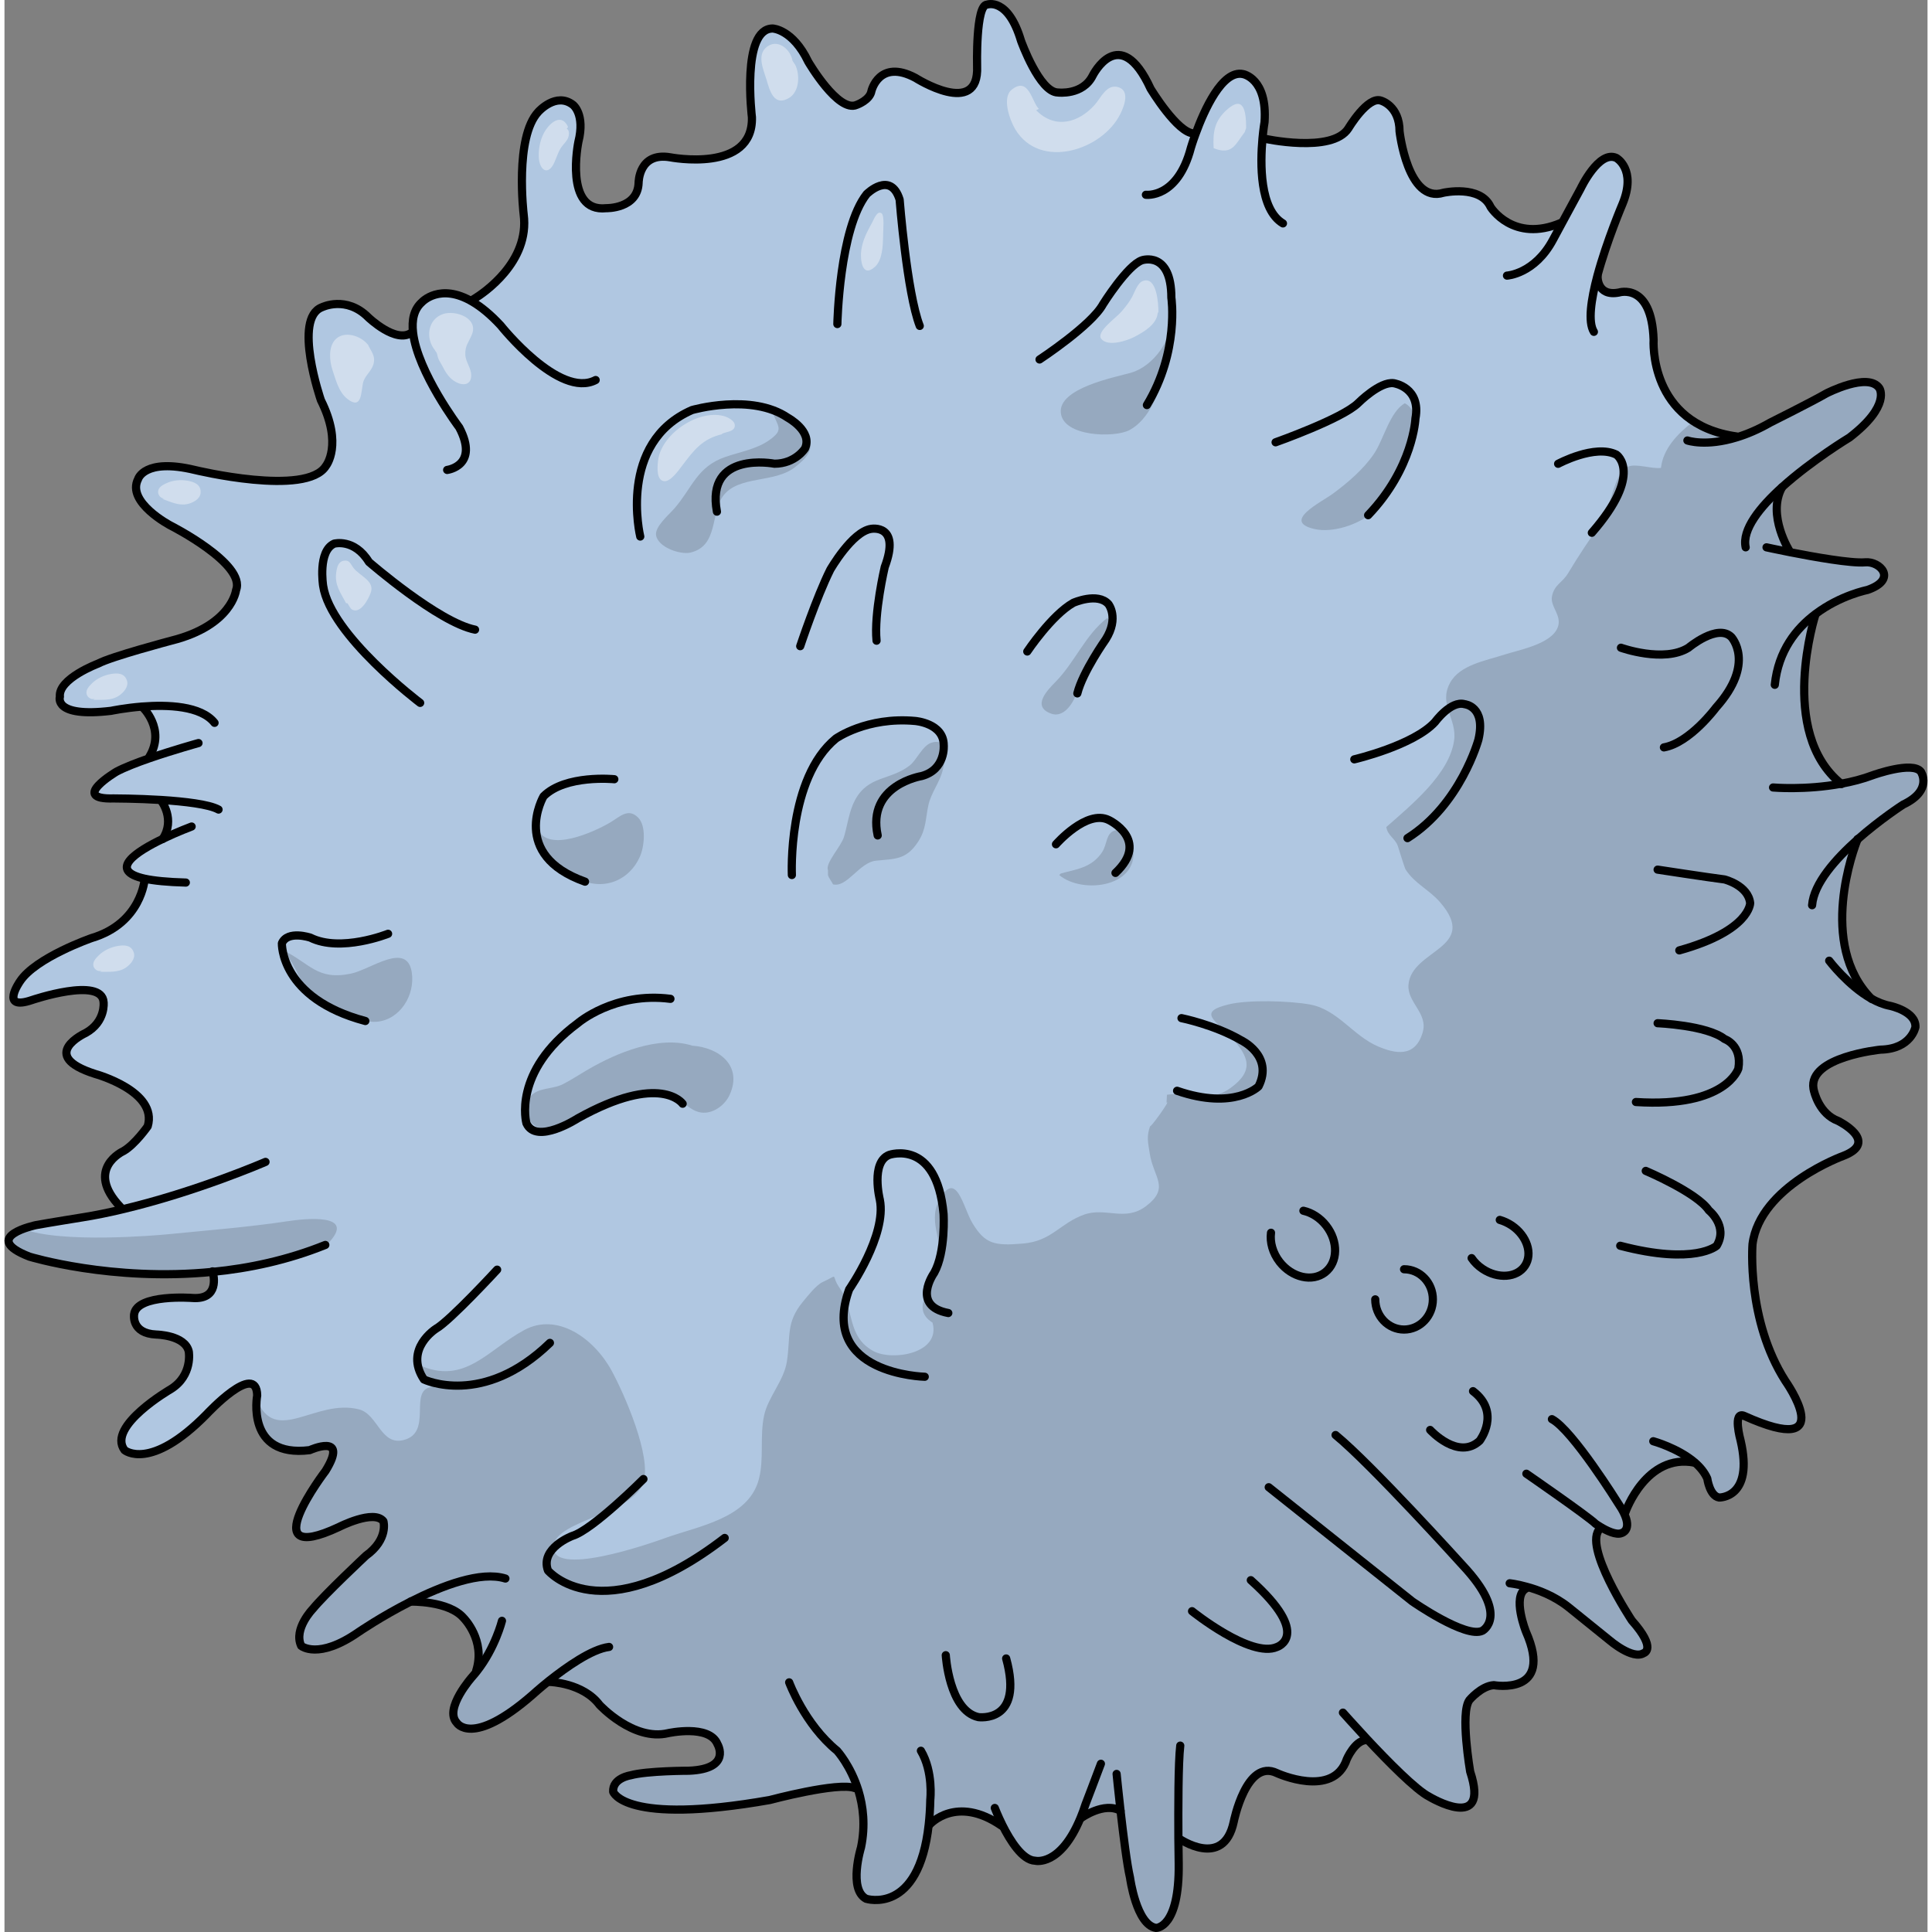 <?xml version="1.0" encoding="utf-8"?>
<!-- Created by: Science Figures, www.sciencefigures.org, Generator: Science Figures Editor -->
<!DOCTYPE svg PUBLIC "-//W3C//DTD SVG 1.1//EN" "http://www.w3.org/Graphics/SVG/1.1/DTD/svg11.dtd">
<svg version="1.1" id="Layer_2" xmlns="http://www.w3.org/2000/svg" xmlns:xlink="http://www.w3.org/1999/xlink" 
	 width="800px" height="800px" viewBox="0 0 235.03 236.125" enable-background="new 0 0 235.03 236.125"
	 xml:space="preserve">
<rect x="0" y="0" width="235.03" height="236.125" fill="#808080" stroke="none"/>
<g>
	<g>
		<path fill="#B0C7E1" d="M44.473,38.795c0,0,3.391,3.26,5.29,1.85l0.17-0.01c-0.17-1.5,0.09-2.82,1.08-3.7c0,0,2.2-2.43,6.21-0.04
			l0.261-0.42c1.02-0.63,6.739-4.439,5.97-10.28c0,0-1.13-9.42,1.79-12.529c0,0,2.17-2.46,4.24-0.851c0,0,1.51,1.13,0.659,4.521
			c0,0-1.79,8.67,3.4,8.109c0,0,3.86,0.091,3.96-3.109c0,0,0-3.771,3.86-3.11c0,0,10.18,1.98,9.989-4.9c0,0-1.319-10.84,2.54-10.84
			c0,0,2.45,0.09,4.341,4.051c0,0,3.67,6.31,5.93,5.279c0,0,1.609-0.569,1.8-1.7c0,0,0.94-3.96,5.37-1.6c0,0,7.82,4.99,7.54-1.41
			c0,0-0.19-7.54,1.22-7.54c0,0,2.55-0.95,4.15,4.431c0,0,2.26,6.31,4.52,6.31c0,0,3.021,0.38,4.24-2.07c0,0,3.3-6.6,7.07,1.601
			c0,0,3.3,5.47,5.3,5.47l0.22,0.01c1.01-2.77,3.23-7.81,5.78-7.26c0,0,3,0.5,2.63,5.87c0,0-0.14,0.8-0.25,1.99l0.12,0.01
			c0,0,8.38,1.88,10.38-1.24c0,0,2.38-4,4-3.38c0,0,2.25,0.62,2.25,3.75c0,0,1,8.87,5.37,7.5c0,0,4.5-1,5.76,1.75
			c0,0,2.74,4.43,8.61,1.93l0.1,0.051l2.29-4.23c0,0,2.24-4.75,4.37-3.75c0,0,2.5,1.38,0.75,5.62c0,0-1.93,4.53-3.08,8.81
			l0.03,0.011c0,0-0.12,2.529,2.6,2.01c0,0,4.01-1.3,4.25,5.78c0,0-0.67,10.3,10.15,11.81l0.03,0.1c1.21-0.37,2.579-0.939,4.079-1.8
			c0,0,5.11-2.55,6.851-3.56c0,0,5.109-2.65,6.479-0.641c0,0,1.46,2.101-3.649,6.03c0,0-4.58,2.76-8.25,6.07l0.01,0.01
			c-1.9,3.41,0.96,7.87,0.96,7.87l-0.01,0.06c3,0.59,7.51,1.391,9.21,1.24c1.78-0.17,4.03,2.08,0.27,3.38c0,0-3.31,0.641-6.359,2.95
			l0.02,0.02c0,0-4.67,14.421,3.13,20.711c1.29-0.23,2.62-0.57,3.9-1.051c0,0,4.85-1.75,5.85-0.41c0,0,1.511,2.261-2.17,4.011
			c0,0-2.79,1.79-5.58,4.26v0.01c-0.38,0.94-4.91,12.75,1.69,19.45c0.74,0.41,1.51,0.73,2.3,0.88c0,0,3.18,0.67,3.09,2.59
			c0,0-0.5,2.681-4.26,2.761c0,0-8.85,0.869-8.2,4.77c0.08,0.51,0.75,3.1,3.01,3.94c0,0,5.101,2.51,0.67,4.26
			c0,0-10.21,3.68-11.13,10.8c0,0-0.75,9.28,4.021,16.73c0,0,6.81,9.609-5.021,4.27c-1.479-0.67-0.46,2.99-0.46,2.99
			c1.65,7.08-2.62,6.979-2.62,6.979c-1.159-0.189-1.449-2.319-1.449-2.319c-0.33-0.75-0.88-1.41-1.53-1.971l-0.021,0.03
			c-5.92-1.17-8.439,6.01-8.439,6.01l-0.22,0.11c1.06,2.15-0.25,2.479-0.25,2.479c-0.67,0.301-1.881-0.31-2.601-0.75l-0.03,0.2
			c-2.229,2.03,3.87,11.24,3.87,11.24c3.11,3.5,1.46,3.98,1.46,3.98c-1.359,0.869-4.17-1.551-4.17-1.551l-5.04-4.069
			c-1.729-1.37-3.699-2.11-5.13-2.49l-0.06,0.22c-1.73,0.96,0,5.28,0,5.28c3.46,7.87-3.931,6.53-3.931,6.53
			c-1.539,0.1-2.979,1.819-2.979,1.819c-1.15,1.54,0.09,8.74,0.09,8.74c2.5,7.59-4.99,3.08-4.99,3.08c-1.62-0.81-5.1-4.35-7.63-7.06
			l-0.149,0.14c-1.341,0.1-2.301,2.31-2.301,2.31c-1.63,4.891-8.55,1.721-8.55,1.721c-3.74-1.82-5.279,5.96-5.279,5.96
			c-1.25,5.859-6.721,2.02-6.721,2.02h-0.04c0.021,1.8,0.04,3.07,0.04,3.07c0.101,7.97-2.779,7.87-2.779,7.87
			c-2.4-0.38-3.171-6.141-3.171-6.141c-0.369-1.569-0.819-5.199-1.159-8.17c-2.011-1.149-4.801,0.87-4.801,0.87l-0.08-0.03
			c-2.479,6.03-5.55,5.261-5.55,5.261c-1.56-0.051-3.069-2.48-4-4.341l-0.12,0.061c-5.54-3.82-8.77-0.15-8.77-0.15l-0.12-0.02
			c-1.22,11.16-7.65,9.1-7.65,9.1c-2.199-1.149-0.63-6.27-0.63-6.27c0.561-2.69,0.261-5.061-0.319-6.96l-0.44-0.3
			c-2.02-0.78-10.4,1.46-10.4,1.46c-17.779,3.13-19.13-1.011-19.13-1.011c-0.109-1.68,2.13-2.01,2.13-2.01
			c2.011-0.56,7.15-0.56,7.15-0.56c5.26-0.23,3.47-3.25,3.47-3.25c-1-2.46-6.04-1.341-6.04-1.341c-4.25,1.011-8.38-3.46-8.38-3.46
			c-2.02-2.689-6.04-2.8-6.04-2.8l-0.12-0.149c-1.21,0.97-2.029,1.72-2.029,1.72c-7.45,6.49-9.261,3.41-9.261,3.41
			c-1.6-1.71,1.921-5.641,1.921-5.641c0.189-0.21,0.369-0.43,0.54-0.649l-0.08-0.061c1.18-3.739-1.53-6.439-1.53-6.439
			c-1.811-2.13-6.49-2.01-6.49-2.01c-3.56,1.8-6.37,3.729-6.37,3.729c-4.93,3.43-7,1.68-7,1.68c-0.97-2.069,1.431-4.529,1.431-4.529
			c1.42-1.75,6.479-6.49,6.479-6.49c2.79-2.01,2.14-4.21,2.14-4.21c-1.17-1.49-5.449,0.71-5.449,0.71
			c-10.69,4.99-1.62-6.87-1.62-6.87c2.92-4.729-1.94-2.53-1.94-2.53c-7.85,0.971-6.42-6.68-6.42-6.68
			c-0.07-4.28-6.16,2.27-6.16,2.27c-6.939,7.07-10.05,4.41-10.05,4.41c-2.2-2.92,5.64-7.449,5.64-7.449
			c2.73-1.69,2.21-4.61,2.21-4.61c-0.46-2.01-3.96-2.07-3.96-2.07c-3.109-0.13-2.72-2.47-2.72-2.47c0.32-2.521,7.13-2,7.13-2
			c3.3,0.229,2.601-2.74,2.48-3.19c-12.351,1.23-22.4-1.859-22.4-1.859c-6.189-2.41,0.82-3.86,0.82-3.86
			c1.72-0.31,5.58-0.93,5.58-0.93c1.59-0.25,3.21-0.58,4.81-0.96l-0.069-0.3c-4.471-4.671,0.34-6.851,0.34-6.851
			c1.42-0.81,2.97-3.03,2.97-3.03c1.28-4.29-6.39-6.39-6.39-6.39c-7.21-2.28-1.19-5.02-1.19-5.02c2.47-1.37,2.19-3.75,2.19-3.75
			c-0.181-3.19-8.761-0.271-8.761-0.271c-4.02,1.37-1.46-2.28-1.46-2.28c1.91-2.92,8.761-5.3,8.761-5.3
			c6.119-1.82,6.479-7.21,6.479-7.21l0.01-0.04c-4.6-1.02-1.01-3.33,2.2-4.87c1.561-2.38-0.16-4.62-0.16-4.62l0.011-0.13
			c-3.04-0.189-5.851-0.189-5.851-0.189c-5.47,0.16,0.36-3.28,0.36-3.28c0.979-0.52,2.479-1.1,4.01-1.63v-0.2
			c2.04-3.38-0.88-6.09-0.88-6.09v-0.03c-2.15,0.17-3.8,0.521-3.8,0.521c-7.12,0.85-6.261-1.721-6.261-1.721
			c-0.239-2.21,4.671-4.05,4.671-4.05c1.59-0.859,8.96-2.81,8.96-2.81c7.409-1.851,7.899-6.17,7.899-6.17
			c1.24-3.21-8.02-7.9-8.02-7.9s-5.431-2.84-3.95-5.68c0,0,0.74-2.59,6.91-1.11c0,0,13.7,3.33,16.05-0.5c0,0,2.1-2.59-0.62-8.02
			c0,0-3.46-10,0.12-11.36C38.793,37.555,41.763,36.074,44.473,38.795z"/>
	</g>
	<g>
		<path opacity="0.15" d="M19.688,176.793c1.032-0.54,2.231-1.368,3.604-2.601L19.688,176.793z"/>
		<path opacity="0.15" d="M229.293,128.285c3.76-0.08,4.26-2.761,4.26-2.761c0.09-1.92-3.09-2.59-3.09-2.59
			c-0.79-0.149-1.56-0.47-2.3-0.88c-6.601-6.7-2.07-18.51-1.69-19.45v-0.01c2.79-2.47,5.58-4.26,5.58-4.26
			c3.681-1.75,2.17-4.011,2.17-4.011c-1-1.34-5.85,0.41-5.85,0.41c-1.28,0.48-2.61,0.82-3.9,1.051
			c-7.8-6.29-3.13-20.711-3.13-20.711l-0.02-0.02c3.05-2.31,6.359-2.95,6.359-2.95c3.761-1.3,1.511-3.55-0.27-3.38
			c-1.7,0.15-6.21-0.65-9.21-1.24l0.01-0.06c0,0-2.86-4.46-0.96-7.87l-0.01-0.01c3.67-3.311,8.25-6.07,8.25-6.07
			c5.109-3.93,3.649-6.03,3.649-6.03c-1.37-2.01-6.479,0.641-6.479,0.641c-1.74,1.01-6.851,3.56-6.851,3.56
			c-1.5,0.86-2.869,1.43-4.079,1.8l-0.03-0.1c-2.2-0.307-3.918-0.981-5.271-1.854c-1.999,1.548-3.709,3.359-3.979,5.694
			c-1.033,0.172-3.147-0.604-4.081-0.124c-1.764,0.907-1.999,5.08-3.316,6.965c-1.437,2.052-2.669,3.896-3.945,6.02
			c-0.744,1.238-1.677,1.363-1.977,2.836c-0.255,1.253,1.265,2.347,0.702,3.799c-0.794,2.047-4.711,2.739-6.55,3.336
			c-2.263,0.734-5.422,1.244-6.609,3.439c-1.448,2.676,0.871,4.382,0.495,7.037c-0.581,4.111-5.174,7.842-8.285,10.585
			c0.148,1.046,1.121,1.432,1.409,2.33c0.019,0.058,0.828,2.671,0.938,2.845c1.106,1.748,2.887,2.466,4.229,4.024
			c4.857,5.641-3.485,5.726-3.866,10.057c-0.192,2.195,2.426,3.49,1.734,5.846c-0.932,3.174-3.444,2.562-5.441,1.719
			c-3.049-1.286-4.958-4.523-8.338-5.131c-2.5-0.45-7.524-0.601-9.946-0.01c-3.896,0.95-1.572,1.939,0.394,4.1
			c2.045,2.249,2.807,3.971-0.152,6.113c-2.603,1.885-4.747,0.444-7.772,0.824c0.008,0.046-0.057,0.985-0.051,0.98
			c0.637-0.509-2.219,3.447-1.996,2.817c-0.478,1.353-0.259,2.047-0.06,3.363c0.449,2.972,2.527,4.192-0.446,6.455
			c-2.558,1.945-4.919,0.105-7.555,1.033c-2.968,1.046-3.94,3.24-7.48,3.541c-3.479,0.297-4.64,0.071-6.188-2.502
			c-1.146-1.906-1.981-6.767-4.118-2.673c-1.388,2.659,0.829,5.501,0.086,8.27c-0.541,2.012-3.77,4.713-0.843,6.574
			c1.048,3.781-4.939,4.733-7.245,3.464c-3.248-1.787-2.301-5.133-4.061-7.632c-1.24-1.76,0.024-1.775-2.131-0.79
			c-0.781,0.356-1.867,1.752-2.415,2.416c-2.101,2.548-1.468,4.224-1.951,7.314c-0.36,2.307-2.286,4.335-2.768,6.517
			c-0.582,2.636,0.021,5.373-0.671,7.908c-1.297,4.757-7.411,5.67-11.451,7.135c-1.646,0.598-14.261,5.028-13.599,0.841
			c0.482-3.049,9.669-3.804,10.95-7.615c1.069-3.183-2.371-10.926-3.875-13.686c-2.184-4.005-6.665-7.13-10.667-4.976
			c-4.49,2.416-7.287,6.833-12.931,4.254c0.357,0.808,0.808,1.945,1.548,2.725c-2.803,0.41,0.213,5.508-3.319,6.457
			c-2.859,0.769-3.178-3.132-5.502-3.731c-5.33-1.374-10.228,4.526-12.512-1.244c-0.161,1.614-0.223,7.053,6.478,6.225
			c0,0,4.86-2.199,1.94,2.53c0,0-9.07,11.86,1.62,6.87c0,0,4.279-2.2,5.449-0.71c0,0,0.65,2.2-2.14,4.21c0,0-5.06,4.74-6.479,6.49
			c0,0-2.4,2.46-1.431,4.529c0,0,2.07,1.75,7-1.68c0,0,2.811-1.93,6.37-3.729c0,0,4.68-0.12,6.49,2.01c0,0,2.71,2.7,1.53,6.439
			l0.08,0.061c-0.171,0.22-0.351,0.439-0.54,0.649c0,0-3.521,3.931-1.921,5.641c0,0,1.811,3.08,9.261-3.41
			c0,0,0.819-0.75,2.029-1.72l0.12,0.149c0,0,4.021,0.11,6.04,2.8c0,0,4.13,4.471,8.38,3.46c0,0,5.04-1.119,6.04,1.341
			c0,0,1.79,3.02-3.47,3.25c0,0-5.14,0-7.15,0.56c0,0-2.239,0.33-2.13,2.01c0,0,1.351,4.141,19.13,1.011c0,0,8.381-2.24,10.4-1.46
			l0.44,0.3c0.58,1.899,0.88,4.27,0.319,6.96c0,0-1.569,5.12,0.63,6.27c0,0,6.431,2.061,7.65-9.1l0.12,0.02
			c0,0,3.229-3.67,8.77,0.15l0.12-0.061c0.931,1.86,2.44,4.29,4,4.341c0,0,3.07,0.77,5.55-5.261l0.08,0.03c0,0,2.79-2.02,4.801-0.87
			c0.34,2.971,0.79,6.601,1.159,8.17c0,0,0.771,5.761,3.171,6.141c0,0,2.88,0.1,2.779-7.87c0,0-0.02-1.271-0.04-3.07h0.04
			c0,0,5.471,3.84,6.721-2.02c0,0,1.539-7.78,5.279-5.96c0,0,6.92,3.17,8.55-1.721c0,0,0.96-2.21,2.301-2.31l0.149-0.14
			c2.53,2.71,6.01,6.25,7.63,7.06c0,0,7.49,4.51,4.99-3.08c0,0-1.24-7.2-0.09-8.74c0,0,1.44-1.72,2.979-1.819
			c0,0,7.391,1.34,3.931-6.53c0,0-1.73-4.32,0-5.28l0.06-0.22c1.431,0.38,3.4,1.12,5.13,2.49l5.04,4.069c0,0,2.811,2.42,4.17,1.551
			c0,0,1.65-0.48-1.46-3.98c0,0-6.1-9.21-3.87-11.24l0.03-0.2c0.72,0.44,1.931,1.051,2.601,0.75c0,0,1.31-0.329,0.25-2.479
			l0.22-0.11c0,0,2.52-7.18,8.439-6.01l0.021-0.03c0.65,0.561,1.2,1.221,1.53,1.971c0,0,0.29,2.13,1.449,2.319
			c0,0,4.271,0.101,2.62-6.979c0,0-1.02-3.66,0.46-2.99c11.83,5.34,5.021-4.27,5.021-4.27c-4.771-7.45-4.021-16.73-4.021-16.73
			c0.92-7.12,11.13-10.8,11.13-10.8c4.431-1.75-0.67-4.26-0.67-4.26c-2.26-0.841-2.93-3.431-3.01-3.94
			C220.443,129.154,229.293,128.285,229.293,128.285z"/>
		<polygon opacity="0.15" points="30.271,169.159 30.261,169.166 30.273,169.17 		"/>
	</g>
	<path opacity="0.15" d="M34.644,149.249c-4.835,0.728-9.801,1.115-14.642,1.596c-1.464,0.146-13.161,1.143-17.721-0.652
		c-1.618,0.608-3.352,1.787,0.771,3.393c0,0,10.05,3.09,22.4,1.859c0.003,0.009,0.006,0.025,0.009,0.036
		c2.096-0.3,4.167-0.621,6.182-0.985c2.482-0.45,5.942-0.519,7.854-2.476C43.245,148.183,36.588,148.956,34.644,149.249z"/>
	<path opacity="0.15" d="M84.082,127.804c3.228,0.214,6.19,2.448,4.531,6.036c-0.539,1.168-1.838,2.176-3.161,2.153
		c-1.471-0.025-2.23-1.256-3.504-1.758c-2.987-1.179-5.856-0.13-8.59,1.023c-2.013,0.849-5.303,3.14-7.597,2.68
		c-2.307-0.463-2.873-3.371-0.78-4.483c0.93-0.494,2.252-0.419,3.313-0.969c1.033-0.534,2.067-1.218,3.075-1.803
		C74.798,128.693,79.984,126.501,84.082,127.804"/>
	<path opacity="0.15" d="M33.991,116.107c3.367,1.62,4.194,3.761,8.381,2.881c2.382-0.501,6.82-3.975,7.406-0.151
		c0.43,2.802-1.438,5.794-4.288,6.042c-2.297,0.2-6.096-2.02-7.85-3.461c-1.734-1.426-1.808-3.02-3.064-4.53"/>
	<path opacity="0.15" d="M65.175,101.295c1.219,2.99,6.934,0.347,8.781-0.731c1.236-0.722,2.257-1.882,3.497-0.632
		c1.007,1.014,0.743,3.508,0.244,4.677c-1.346,3.151-4.71,4.332-7.649,2.729c-1.021-0.557-2.217-1.386-3.081-2.192
		c-1.072-1.001-1.117-2.353-1.972-3.28c-0.109-0.122-0.244-0.183-0.405-0.18"/>
	<path opacity="0.15" d="M100.647,106.362c-0.366-0.875,1.601-2.889,1.96-4.093c0.419-1.403,0.612-3.129,1.348-4.493
		c1.629-3.019,4.292-2.365,6.687-4.229c0.852-0.663,1.57-2.456,2.67-2.782c2.064-0.612,1.711,1.876,1.369,3.318
		c-0.365,1.542-1.405,2.745-1.754,4.288c-0.365,1.612-0.258,2.928-1.223,4.439c-1.476,2.312-2.863,2.14-5.209,2.384
		c-2.009,0.208-3.526,3.326-5.229,2.888c-0.18-0.369-0.51-0.734-0.619-1.135"/>
	<path opacity="0.15" d="M167.111,62.705c-1.686,1.409-4.773,2.469-7.017,1.949c-4.034-0.934,0.785-3.23,2.295-4.342
		c1.794-1.321,3.693-2.955,4.964-4.81c1.201-1.751,1.953-5.185,3.797-6.217c3.821,2.03-2.728,11.667-4.234,14.003"/>
	<path opacity="0.15" d="M131.249,83.949c-0.274,1.44-1.559,3.896-3.313,3.274c-2.443-0.866-0.484-2.864,0.536-3.902
		c2.343-2.384,3.625-5.718,6.28-7.776c1.64,1.138-0.573,3.186-1.315,4.321c-0.853,1.303-1.113,2.919-1.798,4.083"/>
	<path opacity="0.15" d="M129.105,106.754c1.773-0.5,3.73-0.653,5.024-2.576c0.697-1.039,0.435-2.33,1.603-2.686
		c1.434-0.436,1.903,0.67,2.143,1.754c1.14,5.158-6.081,6.127-8.965,3.703"/>
	<path opacity="0.15" d="M93.827,50.231c0.655,1.962,1.523,2.217-0.347,3.556c-1.53,1.096-3.588,1.447-5.349,2.048
		c-3.493,1.191-4.053,3.757-6.237,6.285c-0.661,0.765-2.442,2.255-2.256,3.314c0.259,1.475,2.966,2.39,4.204,2.1
		c3.426-0.804,2.445-4.844,3.99-6.924c1.881-2.531,6.287-1.533,8.775-3.509c1.353-1.073,2.379-2.058,1.701-3.752
		c-0.444-1.111-2.151-2.803-3.313-2.924"/>
	<path opacity="0.15" d="M142.553,38.342c0.387,3.027-2.135,6.43-4.873,7.212c-1.947,0.556-8.845,1.857-8.579,4.872
		c0.262,2.975,6.573,3.103,8.385,2.144c2.424-1.282,3.615-4.581,4.331-6.973c0.549-1.834,0.736-3.398,0.736-5.501"/>
	<g>
		<path fill="none" stroke="#000000" stroke-linecap="round" stroke-linejoin="round" stroke-miterlimit="10" d="M49.763,40.645
			c-1.899,1.41-5.29-1.85-5.29-1.85c-2.71-2.721-5.68-1.24-5.68-1.24c-3.58,1.36-0.12,11.36-0.12,11.36
			c2.72,5.43,0.62,8.02,0.62,8.02c-2.35,3.83-16.05,0.5-16.05,0.5c-6.17-1.479-6.91,1.11-6.91,1.11c-1.48,2.84,3.95,5.68,3.95,5.68
			s9.26,4.69,8.02,7.9c0,0-0.49,4.319-7.899,6.17c0,0-7.37,1.95-8.96,2.81c0,0-4.91,1.84-4.671,4.05c0,0-0.859,2.57,6.261,1.721
			c0,0,1.649-0.351,3.8-0.521c3.08-0.24,7.18-0.109,8.84,1.99"/>
		<path fill="none" stroke="#000000" stroke-linecap="round" stroke-linejoin="round" stroke-miterlimit="10" d="M54.103,57.435
			c0,0,3.95-0.5,1.48-5.189c0,0-5.1-6.761-5.65-11.61c-0.17-1.5,0.09-2.82,1.08-3.7c0,0,2.2-2.43,6.21-0.04
			c1.03,0.61,2.17,1.53,3.42,2.88c0,0,7.16,9.011,11.61,6.67"/>
		<path fill="none" stroke="#000000" stroke-linecap="round" stroke-linejoin="round" stroke-miterlimit="10" d="M57.333,36.564
			c0,0,0.05-0.029,0.15-0.09c1.02-0.63,6.739-4.439,5.97-10.28c0,0-1.13-9.42,1.79-12.529c0,0,2.17-2.46,4.24-0.851
			c0,0,1.51,1.13,0.659,4.521c0,0-1.79,8.67,3.4,8.109c0,0,3.86,0.091,3.96-3.109c0,0,0-3.771,3.86-3.11c0,0,10.18,1.98,9.989-4.9
			c0,0-1.319-10.84,2.54-10.84c0,0,2.45,0.09,4.341,4.051c0,0,3.67,6.31,5.93,5.279c0,0,1.609-0.569,1.8-1.7c0,0,0.94-3.96,5.37-1.6
			c0,0,7.82,4.99,7.54-1.41c0,0-0.19-7.54,1.22-7.54c0,0,2.55-0.95,4.15,4.431c0,0,2.26,6.31,4.52,6.31c0,0,3.021,0.38,4.24-2.07
			c0,0,3.3-6.6,7.07,1.601c0,0,3.3,5.47,5.3,5.47"/>
		<path fill="none" stroke="#000000" stroke-linecap="round" stroke-linejoin="round" stroke-miterlimit="10" d="M139.503,23.805
			c0,0,3.87,0.5,5.5-5.75c0,0,0.21-0.72,0.59-1.74c1.01-2.77,3.23-7.81,5.78-7.26c0,0,3,0.5,2.63,5.87c0,0-0.14,0.8-0.25,1.99
			c-0.28,3.04-0.37,8.68,2.5,10.39"/>
		<path fill="none" stroke="#000000" stroke-linecap="round" stroke-linejoin="round" stroke-miterlimit="10" d="M153.873,16.925
			c0,0,8.38,1.88,10.38-1.24c0,0,2.38-4,4-3.38c0,0,2.25,0.62,2.25,3.75c0,0,1,8.87,5.37,7.5c0,0,4.5-1,5.76,1.75
			c0,0,2.74,4.43,8.61,1.93"/>
		<path fill="none" stroke="#000000" stroke-linecap="round" stroke-linejoin="round" stroke-miterlimit="10" d="M183.633,33.685
			c0,0,3.38-0.189,5.62-4.38l1.09-2.02l2.29-4.23c0,0,2.24-4.75,4.37-3.75c0,0,2.5,1.38,0.75,5.62c0,0-1.93,4.53-3.08,8.81
			c-0.76,2.86-1.17,5.62-0.42,6.82"/>
		<path fill="none" stroke="#000000" stroke-linecap="round" stroke-linejoin="round" stroke-miterlimit="10" d="M23.713,90.814
			c0,0-3.07,0.851-6,1.86c-1.53,0.53-3.03,1.11-4.01,1.63c0,0-5.83,3.44-0.36,3.28c0,0,2.811,0,5.851,0.189
			c2.8,0.181,5.8,0.521,6.97,1.17"/>
		<path fill="none" stroke="#000000" stroke-linecap="round" stroke-linejoin="round" stroke-miterlimit="10" d="M16.833,86.385
			c0,0,2.92,2.71,0.88,6.09"/>
		<path fill="none" stroke="#000000" stroke-linecap="round" stroke-linejoin="round" stroke-miterlimit="10" d="M22.873,101.015
			c0,0-1.7,0.63-3.53,1.51c-3.21,1.54-6.8,3.851-2.2,4.87c1.13,0.24,2.761,0.41,5.021,0.47"/>
		<path fill="none" stroke="#000000" stroke-linecap="round" stroke-linejoin="round" stroke-miterlimit="10" d="M19.183,97.904
			c0,0,1.721,2.24,0.16,4.62c0,0.011-0.01,0.011-0.01,0.021"/>
		<path fill="none" stroke="#000000" stroke-linecap="round" stroke-linejoin="round" stroke-miterlimit="10" d="M194.703,33.745
			c0,0-0.12,2.529,2.6,2.01c0,0,4.01-1.3,4.25,5.78c0,0-0.67,10.3,10.15,11.81"/>
		<path fill="none" stroke="#000000" stroke-linecap="round" stroke-linejoin="round" stroke-miterlimit="10" d="M205.683,53.835
			c0,0,2.25,0.79,6.051-0.391c1.21-0.37,2.579-0.939,4.079-1.8c0,0,5.11-2.55,6.851-3.56c0,0,5.109-2.65,6.479-0.641
			c0,0,1.46,2.101-3.649,6.03c0,0-4.58,2.76-8.25,6.07c-2.7,2.439-4.91,5.18-4.44,7.35"/>
		<path fill="none" stroke="#000000" stroke-linecap="round" stroke-linejoin="round" stroke-miterlimit="10" d="M215.353,66.895
			c0,0,1.19,0.26,2.851,0.59c3,0.59,7.51,1.391,9.21,1.24c1.78-0.17,4.03,2.08,0.27,3.38c0,0-3.31,0.641-6.359,2.95
			c-2.34,1.75-4.53,4.48-4.96,8.64"/>
		<path fill="none" stroke="#000000" stroke-linecap="round" stroke-linejoin="round" stroke-miterlimit="10" d="M218.213,67.425
			c0,0-2.86-4.46-0.96-7.87"/>
		<path fill="none" stroke="#000000" stroke-linecap="round" stroke-linejoin="round" stroke-miterlimit="10" d="M226.473,102.604
			c-2.67,2.37-5.34,5.37-5.55,8.03"/>
		<path fill="none" stroke="#000000" stroke-linecap="round" stroke-linejoin="round" stroke-miterlimit="10" d="M216.153,96.245
			c0,0,3.939,0.35,8.319-0.46c1.29-0.23,2.62-0.57,3.9-1.051c0,0,4.85-1.75,5.85-0.41c0,0,1.511,2.261-2.17,4.011
			c0,0-2.79,1.79-5.58,4.26"/>
		<path fill="none" stroke="#000000" stroke-linecap="round" stroke-linejoin="round" stroke-miterlimit="10" d="M221.343,75.074
			c0,0-4.67,14.421,3.13,20.711c0.021,0.01,0.03,0.029,0.05,0.039"/>
		<path fill="none" stroke="#000000" stroke-linecap="round" stroke-linejoin="round" stroke-miterlimit="10" d="M226.493,102.545
			c0,0-0.01,0.02-0.021,0.05v0.01c-0.38,0.94-4.91,12.75,1.69,19.45c0.01,0.01,0.01,0.01,0.02,0.02"/>
		<path fill="none" stroke="#000000" stroke-linecap="round" stroke-linejoin="round" stroke-miterlimit="10" d="M17.133,107.435
			c0,0-0.36,5.39-6.479,7.21c0,0-6.851,2.38-8.761,5.3c0,0-2.56,3.65,1.46,2.28c0,0,8.58-2.92,8.761,0.271c0,0,0.279,2.38-2.19,3.75
			c0,0-6.02,2.739,1.19,5.02c0,0,7.67,2.1,6.39,6.39c0,0-1.55,2.221-2.97,3.03c0,0-4.811,2.18-0.34,6.851"/>
		<path fill="none" stroke="#000000" stroke-linecap="round" stroke-linejoin="round" stroke-miterlimit="10" d="M31.903,142.005
			c0,0-8.471,3.68-17.641,5.83c-1.6,0.38-3.22,0.71-4.81,0.96c0,0-3.86,0.62-5.58,0.93c0,0-7.01,1.45-0.82,3.86
			c0,0,10.05,3.09,22.4,1.859c4.41-0.43,9.12-1.42,13.76-3.29"/>
		<path fill="none" stroke="#000000" stroke-linecap="round" stroke-linejoin="round" stroke-miterlimit="10" d="M25.433,155.385
			c0,0,0.011,0.02,0.021,0.06c0.12,0.45,0.819,3.42-2.48,3.19c0,0-6.81-0.521-7.13,2c0,0-0.39,2.34,2.72,2.47
			c0,0,3.5,0.061,3.96,2.07c0,0,0.521,2.92-2.21,4.61c0,0-7.84,4.529-5.64,7.449c0,0,3.11,2.66,10.05-4.41c0,0,6.09-6.55,6.16-2.27
			c0,0-1.43,7.65,6.42,6.68c0,0,4.86-2.199,1.94,2.53c0,0-9.07,11.86,1.62,6.87c0,0,4.279-2.2,5.449-0.71c0,0,0.65,2.2-2.14,4.21
			c0,0-5.06,4.74-6.479,6.49c0,0-2.4,2.46-1.431,4.529c0,0,2.07,1.75,7-1.68c0,0,2.811-1.93,6.37-3.729
			c3.86-1.95,8.59-3.761,11.59-2.82"/>
		<path fill="none" stroke="#000000" stroke-linecap="round" stroke-linejoin="round" stroke-miterlimit="10" d="M186.003,180.114
			c0,0,7.56,5.221,8.46,6.12c0,0,0.24,0.17,0.59,0.38c0.72,0.44,1.931,1.051,2.601,0.75c0,0,1.31-0.329,0.25-2.479
			c-0.16-0.34-0.391-0.72-0.69-1.16c0,0-5.58-8.96-8.09-10.28"/>
		<path fill="none" stroke="#000000" stroke-linecap="round" stroke-linejoin="round" stroke-miterlimit="10" d="M201.513,176.145
			c0,0,3.021,0.83,5.07,2.59c0.65,0.561,1.2,1.221,1.53,1.971c0,0,0.29,2.13,1.449,2.319c0,0,4.271,0.101,2.62-6.979
			c0,0-1.02-3.66,0.46-2.99c11.83,5.34,5.021-4.27,5.021-4.27c-4.771-7.45-4.021-16.73-4.021-16.73c0.92-7.12,11.13-10.8,11.13-10.8
			c4.431-1.75-0.67-4.26-0.67-4.26c-2.26-0.841-2.93-3.431-3.01-3.94c-0.649-3.9,8.2-4.77,8.2-4.77c3.76-0.08,4.26-2.761,4.26-2.761
			c0.09-1.92-3.09-2.59-3.09-2.59c-0.79-0.149-1.56-0.47-2.3-0.88c-2.87-1.62-5.15-4.64-5.15-4.64"/>
		<path fill="none" stroke="#000000" stroke-linecap="round" stroke-linejoin="round" stroke-miterlimit="10" d="M198.123,184.774
			c0,0,2.52-7.18,8.439-6.01"/>
		<path fill="none" stroke="#000000" stroke-linecap="round" stroke-linejoin="round" stroke-miterlimit="10" d="M183.963,193.505
			c0,0,0.84,0.08,2.05,0.42c1.431,0.38,3.4,1.12,5.13,2.49l5.04,4.069c0,0,2.811,2.42,4.17,1.551c0,0,1.65-0.48-1.46-3.98
			c0,0-6.1-9.21-3.87-11.24"/>
		<path fill="none" stroke="#000000" stroke-linecap="round" stroke-linejoin="round" stroke-miterlimit="10" d="M60.803,198.095
			c0,0-0.819,3.3-3.069,6.16c-0.171,0.22-0.351,0.439-0.54,0.649c0,0-3.521,3.931-1.921,5.641c0,0,1.811,3.08,9.261-3.41
			c0,0,0.819-0.75,2.029-1.72c2.051-1.62,5.19-3.87,7.33-4.13"/>
		<path fill="none" stroke="#000000" stroke-linecap="round" stroke-linejoin="round" stroke-miterlimit="10" d="M49.633,195.745
			c0,0,4.68-0.12,6.49,2.01c0,0,2.71,2.7,1.53,6.439"/>
		<path fill="none" stroke="#000000" stroke-linecap="round" stroke-linejoin="round" stroke-miterlimit="10" d="M66.683,205.564
			c0,0,4.021,0.11,6.04,2.8c0,0,4.13,4.471,8.38,3.46c0,0,5.04-1.119,6.04,1.341c0,0,1.79,3.02-3.47,3.25c0,0-5.14,0-7.15,0.56
			c0,0-2.239,0.33-2.13,2.01c0,0,1.351,4.141,19.13,1.011c0,0,8.381-2.24,10.4-1.46"/>
		<path fill="none" stroke="#000000" stroke-linecap="round" stroke-linejoin="round" stroke-miterlimit="10" d="M95.903,205.614
			c0,0,1.88,5.12,5.859,8.36c0,0,1.66,1.82,2.601,4.86c0.58,1.899,0.88,4.27,0.319,6.96c0,0-1.569,5.12,0.63,6.27
			c0,0,6.431,2.061,7.65-9.1c0.1-0.92,0.17-1.92,0.19-3.03c0,0,0.38-3.39-1.15-5.96"/>
		<path fill="none" stroke="#000000" stroke-linecap="round" stroke-linejoin="round" stroke-miterlimit="10" d="M121.033,220.965
			c0,0,0.359,0.939,0.939,2.109c0.931,1.86,2.44,4.29,4,4.341c0,0,3.07,0.77,5.55-5.261c0.211-0.5,0.41-1.05,0.601-1.64
			c0,0,1.35-3.52,1.88-4.95"/>
		<path fill="none" stroke="#000000" stroke-linecap="round" stroke-linejoin="round" stroke-miterlimit="10" d="M113.083,222.984
			c0,0,3.229-3.67,8.77,0.15"/>
		<path fill="none" stroke="#000000" stroke-linecap="round" stroke-linejoin="round" stroke-miterlimit="10" d="M135.923,216.805
			c0,0,0.2,2.03,0.48,4.51c0.34,2.971,0.79,6.601,1.159,8.17c0,0,0.771,5.761,3.171,6.141c0,0,2.88,0.1,2.779-7.87
			c0,0-0.02-1.271-0.04-3.07c-0.02-3.57-0.02-9.229,0.23-11.34"/>
		<path fill="none" stroke="#000000" stroke-linecap="round" stroke-linejoin="round" stroke-miterlimit="10" d="M131.603,222.185
			c0,0,2.79-2.02,4.801-0.87"/>
		<path fill="none" stroke="#000000" stroke-linecap="round" stroke-linejoin="round" stroke-miterlimit="10" d="M143.513,224.685
			c0,0,5.471,3.84,6.721-2.02c0,0,1.539-7.78,5.279-5.96c0,0,6.92,3.17,8.55-1.721c0,0,0.96-2.21,2.301-2.31"/>
		<path fill="none" stroke="#000000" stroke-linecap="round" stroke-linejoin="round" stroke-miterlimit="10" d="M163.583,209.314
			c0,0,1.26,1.42,2.93,3.221c2.53,2.71,6.01,6.25,7.63,7.06c0,0,7.49,4.51,4.99-3.08c0,0-1.24-7.2-0.09-8.74
			c0,0,1.44-1.72,2.979-1.819c0,0,7.391,1.34,3.931-6.53c0,0-1.73-4.32,0-5.28"/>
		<path fill="none" stroke="#000000" stroke-linecap="round" stroke-linejoin="round" stroke-miterlimit="10" d="M115.043,202.295
			c0,0,0.4,6.779,3.99,7.569c0,0,5.58,0.801,3.39-7.17"/>
		<path fill="none" stroke="#000000" stroke-linecap="round" stroke-linejoin="round" stroke-miterlimit="10" d="M154.513,181.765
			l17.54,13.95c0,0,6.58,4.59,8.58,3.59c0,0,3.39-1.8-2.399-7.98c0,0-11.16-12.35-15.551-15.939"/>
		<path fill="none" stroke="#000000" stroke-linecap="round" stroke-linejoin="round" stroke-miterlimit="10" d="M145.143,196.915
			c0,0,7.181,5.779,10.37,4.38c0,0,4.38-1.391-3.189-8.17"/>
		<path fill="none" stroke="#000000" stroke-linecap="round" stroke-linejoin="round" stroke-miterlimit="10" d="M174.243,174.765
			c0,0,3.439,3.771,6.06,1.31c0,0,2.62-3.43-0.819-6.05"/>
		<path fill="none" stroke="#000000" stroke-linecap="round" stroke-linejoin="round" stroke-miterlimit="10" d="M171.053,155.125
			c1.94,0,3.521,1.649,3.521,3.68c0,2.04-1.58,3.69-3.521,3.69c-1.939,0-3.52-1.65-3.52-3.69"/>
		<path fill="none" stroke="#000000" stroke-linecap="round" stroke-linejoin="round" stroke-miterlimit="10" d="M182.753,149.095
			c0.49,0.14,0.99,0.37,1.46,0.68c1.87,1.261,2.59,3.471,1.61,4.931c-0.98,1.47-3.301,1.63-5.181,0.369
			c-0.55-0.369-1-0.819-1.33-1.31"/>
		<path fill="none" stroke="#000000" stroke-linecap="round" stroke-linejoin="round" stroke-miterlimit="10" d="M158.753,147.975
			c1.01,0.23,2.02,0.85,2.78,1.82c1.5,1.92,1.45,4.47-0.12,5.7c-1.561,1.229-4.05,0.659-5.561-1.261
			c-0.859-1.109-1.21-2.42-1.06-3.569"/>
		<path fill="none" stroke="#000000" stroke-linecap="round" stroke-linejoin="round" stroke-miterlimit="10" d="M101.793,39.604
			c0,0,0.229-11.63,3.58-15.88c0,0,2.91-2.91,4.03,0.67c0,0,0.89,11.41,2.46,15.44"/>
		<path fill="none" stroke="#000000" stroke-linecap="round" stroke-linejoin="round" stroke-miterlimit="10" d="M50.803,85.904
			c0,0-10.96-8.27-11.859-14.31c0,0-0.671-4.25,1.35-5.15c0,0,2.46-0.67,4.25,2.24c0,0,8.49,7.38,12.97,8.271"/>
		<path fill="none" stroke="#000000" stroke-linecap="round" stroke-linejoin="round" stroke-miterlimit="10" d="M46.883,114.125
			c0,0-5.79,2.319-9.5,0.47c0,0-2.78-0.93-3.479,0.69c0,0-0.23,6.72,10.199,9.5"/>
		<path fill="none" stroke="#000000" stroke-linecap="round" stroke-linejoin="round" stroke-miterlimit="10" d="M125.003,79.625
			c0,0,2.98-4.46,5.63-5.95c0,0,2.97-1.32,4.29,0.16c0,0,1.33,1.66-0.33,4.3c0,0-2.81,3.97-3.47,6.61"/>
		<path fill="none" stroke="#000000" stroke-linecap="round" stroke-linejoin="round" stroke-miterlimit="10" d="M164.973,92.805
			c0,0,7.23-1.69,9.87-4.57c0,0,1.93-2.649,3.61-2.17c0,0,2.649,0.24,1.689,4.33c0,0-2.17,7.95-8.67,12.04"/>
		<path fill="none" stroke="#000000" stroke-linecap="round" stroke-linejoin="round" stroke-miterlimit="10" d="M155.353,54.055
			c0,0,8.181-2.89,10.11-4.81c0,0,2.64-2.65,4.33-2.41c0,0,3.37,0.479,2.65,4.33c0,0-0.25,6.02-5.78,11.8"/>
		<path fill="none" stroke="#000000" stroke-linecap="round" stroke-linejoin="round" stroke-miterlimit="10" d="M202.043,106.285
			c0,0,6.26,0.96,8.18,1.199c0,0,2.891,0.721,3.13,2.891c0,0,0,3.37-8.659,5.779"/>
		<path fill="none" stroke="#000000" stroke-linecap="round" stroke-linejoin="round" stroke-miterlimit="10" d="M202.043,125.055
			c0,0,6.02,0.24,8.18,1.93c0,0,2.17,0.721,1.69,3.61c0,0-1.45,4.81-12.521,4.09"/>
		<path fill="none" stroke="#000000" stroke-linecap="round" stroke-linejoin="round" stroke-miterlimit="10" d="M200.593,143.104
			c0,0,6.26,2.65,7.71,4.82c0,0,2.4,1.92,0.96,4.33c0,0-2.649,2.399-11.79,0"/>
		<path fill="none" stroke="#000000" stroke-linecap="round" stroke-linejoin="round" stroke-miterlimit="10" d="M78.093,180.765
			c0,0-6.21,6.21-8.689,6.95c0,0-3.98,1.49-2.98,4.229c0,0,6.45,7.69,21.6-3.979"/>
		<path fill="none" stroke="#000000" stroke-linecap="round" stroke-linejoin="round" stroke-miterlimit="10" d="M60.213,155.175
			c0,0-5.72,6.21-7.46,7.21c0,0-3.97,2.479-1.49,6.21c0,0,7.21,3.47,15.4-4.47"/>
		<path fill="none" stroke="#000000" stroke-linecap="round" stroke-linejoin="round" stroke-miterlimit="10" d="M74.533,95.234
			c0,0-5.971-0.6-8.65,2.09c0,0-4.17,7.15,5.07,10.431"/>
		<path fill="none" stroke="#000000" stroke-linecap="round" stroke-linejoin="round" stroke-miterlimit="10" d="M82.883,134.895
			c0,0-2.68-3.87-12.82,1.79c0,0-5.069,3.28-6.27,0.601c0,0-1.79-6.261,6.27-12.23c0,0,4.471-3.87,11.33-2.98"/>
		<path fill="none" stroke="#000000" stroke-linecap="round" stroke-linejoin="round" stroke-miterlimit="10" d="M112.473,168.265
			c0,0-12.989-0.29-9.239-10.68c0,0,4.619-6.63,3.75-10.96c0,0-1.15-4.61,1.159-5.48c0,0,5.771-2.02,6.63,7.21
			c0,0,0.29,4.62-1.149,7.21c0,0-2.89,4.04,1.729,4.91"/>
		<path fill="none" stroke="#000000" stroke-linecap="round" stroke-linejoin="round" stroke-miterlimit="10" d="M77.703,65.574
			c0,0-2.811-11.479,6.33-15.46c0,0,7.26-2.1,11.71,0.94c0,0,3.04,1.64,2.1,3.75c0,0-1.17,1.87-3.74,1.87c0,0-8.43-1.64-7.029,5.86"
			/>
		<path fill="none" stroke="#000000" stroke-linecap="round" stroke-linejoin="round" stroke-miterlimit="10" d="M97.253,78.975
			c0,0,2-6,3.67-9.34c0,0,2.66-4.66,5-5c0,0,3.66-0.66,1.66,4.67c0,0-1.33,5.67-1,9"/>
		<path fill="none" stroke="#000000" stroke-linecap="round" stroke-linejoin="round" stroke-miterlimit="10" d="M197.563,79.165
			c0,0,5.25,1.88,8.25,0c0,0,3.561-2.99,5.24-1.311c0,0,3,3.19-1.87,8.62c0,0-3.189,4.311-6.37,4.87"/>
		<path fill="none" stroke="#000000" stroke-linecap="round" stroke-linejoin="round" stroke-miterlimit="10" d="M189.883,56.685
			c0,0,4.5-2.43,7.12-1.12c0,0,3.37,2.25-3,9.55"/>
		<path fill="none" stroke="#000000" stroke-linecap="round" stroke-linejoin="round" stroke-miterlimit="10" d="M126.503,43.935
			c0,0,6.37-4.18,7.76-6.76c0,0,2.98-4.771,4.771-5.37c0,0,3.58-1.19,3.58,4.58c0,0,0.989,6.55-2.99,13.12"/>
		<path fill="none" stroke="#000000" stroke-linecap="round" stroke-linejoin="round" stroke-miterlimit="10" d="M128.513,103.185
			c0,0,3.771-4.31,6.46-2.96c0,0,5.11,2.42,0.811,6.46"/>
		<path fill="none" stroke="#000000" stroke-linecap="round" stroke-linejoin="round" stroke-miterlimit="10" d="M143.853,124.435
			c0,0,4.03,0.811,7.261,2.69c0,0,4.04,1.89,2.159,5.649c0,0-2.96,2.96-9.96,0.54"/>
		<path fill="none" stroke="#000000" stroke-linecap="round" stroke-linejoin="round" stroke-miterlimit="10" d="M96.233,106.944
			c0,0-0.54-11.83,5.38-16.68c0,0,3.77-2.69,9.689-2.15c0,0,3.49,0.271,3.49,2.96c0,0,0.27,2.961-2.69,3.771
			c0,0-6.72,1.07-5.38,7.26"/>
	</g>
	<path opacity="0.4" fill="#FFFFFF" d="M52.66,42.852c-1.271-1.463-0.945-3.888,1.001-4.491c1.487-0.462,4.255,0.503,3.479,2.492
		c-0.375,0.961-0.872,1.375-0.818,2.498c0.044,0.925,0.729,1.606,0.721,2.552c-0.01,1.117-0.931,1.276-1.819,0.818
		c-0.819-0.423-1.284-1.147-1.675-1.928c-0.165-0.33-0.415-0.672-0.543-1.011c-0.123-0.328-0.093-0.681-0.4-0.931"/>
	<path opacity="0.4" fill="#FFFFFF" d="M19.507,60.927c-0.497-0.02-0.825-0.551-0.712-0.986c0.122-0.474,0.614-0.704,1.023-0.895
		c0.78-0.364,1.732-0.442,2.583-0.287c0.825,0.149,1.648,0.475,1.568,1.493c-0.059,0.75-0.947,1.207-1.607,1.351
		c-1.094,0.238-2.105-0.294-3.063-0.624"/>
	<path opacity="0.4" fill="#FFFFFF" d="M11.029,85.411c-0.474,0.153-0.965-0.231-1.009-0.68c-0.049-0.486,0.334-0.873,0.652-1.192
		c0.606-0.611,1.473-1.014,2.325-1.161c0.825-0.145,1.711-0.124,1.987,0.859c0.204,0.725-0.473,1.46-1.043,1.822
		c-0.944,0.602-2.077,0.451-3.091,0.473"/>
	<path opacity="0.4" fill="#FFFFFF" d="M11.864,118.65c-0.474,0.153-0.965-0.231-1.009-0.68c-0.049-0.486,0.334-0.873,0.652-1.192
		c0.606-0.611,1.473-1.014,2.325-1.161c0.825-0.145,1.711-0.124,1.987,0.859c0.204,0.725-0.473,1.46-1.043,1.822
		c-0.944,0.602-2.077,0.451-3.091,0.473"/>
	<path opacity="0.4" fill="#FFFFFF" d="M44.42,42.139c-0.855-1.121-2.91-1.763-3.979-0.646c-0.886,0.925-0.717,2.656-0.353,3.726
		c0.404,1.184,0.745,2.683,1.811,3.526c1.793,1.42,1.674-0.828,1.919-1.938c0.194-0.878,1.016-1.412,1.266-2.253
		c0.321-1.077-0.288-1.586-0.678-2.482c-0.079-0.023-0.162,0.009-0.235-0.015"/>
	<path opacity="0.4" fill="#FFFFFF" d="M41.746,73.722c-0.673-1.319-1.422-2.192-1.196-3.786c0.087-0.61,0.25-1.321,0.954-1.412
		c0.706-0.092,0.78,0.409,1.153,0.888c0.787,1.014,2.631,1.58,2.104,3.034c-0.291,0.803-1.236,2.595-2.266,2.065
		c-0.242-0.124-0.41-0.575-0.587-0.789"/>
	<path opacity="0.4" fill="#FFFFFF" d="M87.753,53.055c-2.486,0.572-3.506,1.983-4.969,3.909c-0.384,0.505-1.382,1.93-2.156,1.847
		c-0.963-0.103-0.841-1.693-0.75-2.506c0.361-3.216,4.826-6.257,7.973-5.473c0.473,0.118,1.469,0.568,1.408,1.229
		c-0.069,0.757-1.165,0.693-1.631,0.993"/>
	<path opacity="0.4" fill="#FFFFFF" d="M68.878,15.514c-0.729-1.604-1.999-0.693-2.703,0.331c-0.641,0.932-0.919,2.202-0.875,3.323
		c0.063,1.612,1.116,2.391,1.887,0.722c0.267-0.579,0.455-1.242,0.816-1.813c0.313-0.493,0.849-0.892,0.955-1.475
		c0.06-0.331,0.041-0.742-0.235-0.855"/>
	<path opacity="0.4" fill="#FFFFFF" d="M96.315,7.436c-0.239-1.366-1.646-2.566-2.88-1.878c-1.635,0.911-0.692,2.882-0.292,4.215
		c0.385,1.284,0.887,3.283,2.717,2.216c1.33-0.775,1.365-2.88,0.789-4.053"/>
	<path opacity="0.4" fill="#FFFFFF" d="M107.386,28.618c0-0.423,0.192-2.312-0.208-2.563c-0.523-0.328-0.906,0.714-1.106,1.085
		c-0.623,1.158-1.166,2.127-1.354,3.418c-0.159,1.097,0.079,3.513,1.677,2.045c0.915-0.839,0.958-2.57,0.992-3.709"/>
	<path opacity="0.4" fill="#FFFFFF" d="M141.031,38.112c0-0.981-0.183-4.423-1.917-3.762c-0.639,0.243-0.985,1.357-1.287,1.917
		c-0.375,0.698-0.826,1.247-1.335,1.844c-0.613,0.719-3.115,2.458-2.448,3.299c0.823,1.037,3.222,0.194,4.042-0.231
		c1.13-0.585,2.714-1.516,2.854-2.883"/>
	<path opacity="0.4" fill="#FFFFFF" d="M126.086,13.472c2.336,2.372,5.21,1.522,7.162-0.662c0.733-0.819,1.44-2.555,2.838-2.17
		c1.458,0.401,0.831,2.204,0.288,3.295c-2.215,4.448-9.815,6.87-12.829,1.88c-0.7-1.16-1.651-3.877-0.458-4.842
		c2.109-1.707,2.472,1.521,3.333,2.333"/>
	<path opacity="0.4" fill="#FFFFFF" d="M151.753,15.639c0.001-2.089-0.316-4.062-2.374-2.208c-1.501,1.352-1.705,2.721-1.597,4.679
		c2.308,0.934,2.688-0.552,3.804-1.971"/>
</g>
</svg>